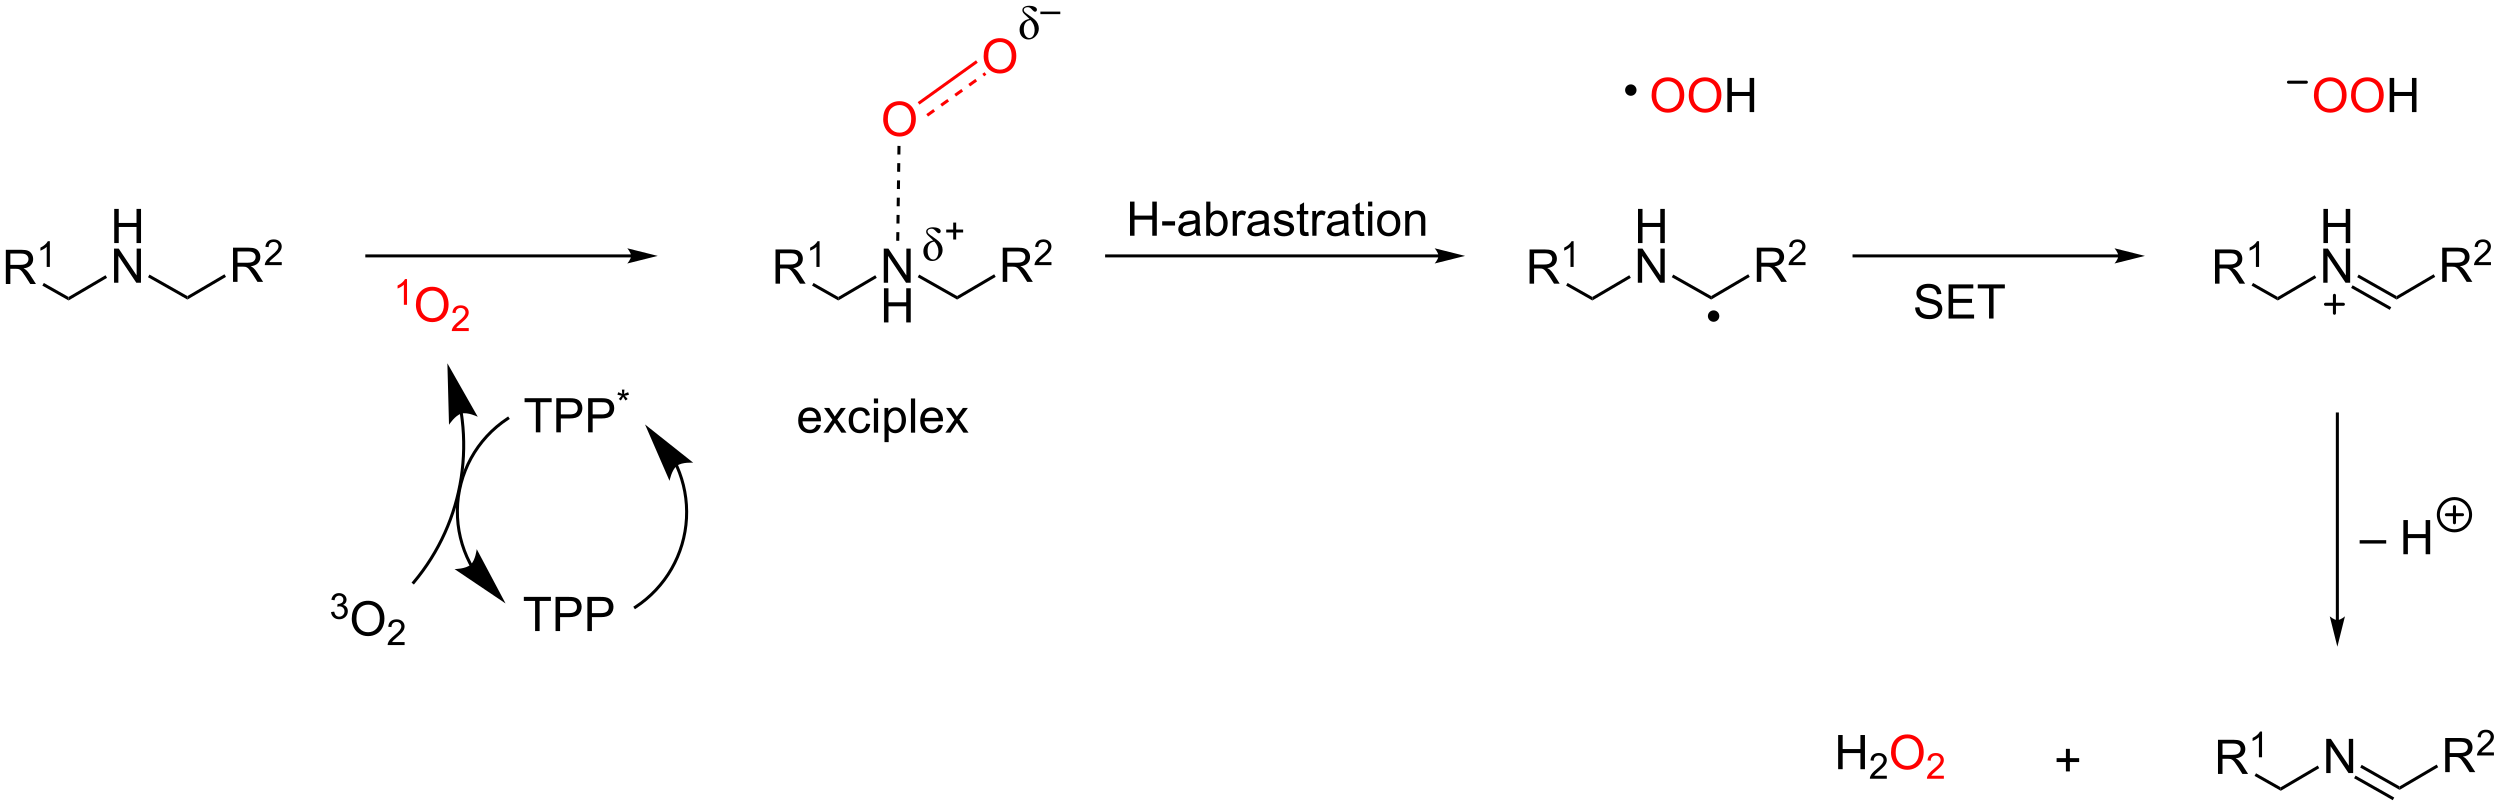 <?xml version="1.0" encoding="UTF-8"?>
<!DOCTYPE svg PUBLIC '-//W3C//DTD SVG 1.0//EN'
          'http://www.w3.org/TR/2001/REC-SVG-20010904/DTD/svg10.dtd'>
<svg stroke-dasharray="none" shape-rendering="auto" xmlns="http://www.w3.org/2000/svg" font-family="'Dialog'" text-rendering="auto" width="1024" fill-opacity="1" color-interpolation="auto" color-rendering="auto" preserveAspectRatio="xMidYMid meet" font-size="12px" viewBox="0 0 1024 331" fill="black" xmlns:xlink="http://www.w3.org/1999/xlink" stroke="black" image-rendering="auto" stroke-miterlimit="10" stroke-linecap="square" stroke-linejoin="miter" font-style="normal" stroke-width="1" height="331" stroke-dashoffset="0" font-weight="normal" stroke-opacity="1"
><!--Generated by the Batik Graphics2D SVG Generator--><defs id="genericDefs"
  /><g
  ><defs id="defs1"
    ><clipPath clipPathUnits="userSpaceOnUse" id="clipPath1"
      ><path d="M3.095 4.493 L434.02 4.493 L434.02 143.444 L3.095 143.444 L3.095 4.493 Z"
      /></clipPath
      ><clipPath clipPathUnits="userSpaceOnUse" id="clipPath2"
      ><path d="M7.021 77.106 L7.021 211.762 L425.965 211.762 L425.965 77.106 Z"
      /></clipPath
      ><clipPath clipPathUnits="userSpaceOnUse" id="clipPath3"
      ><path d="M7.021 77.106 L7.021 211.234 L425.965 211.234 L425.965 77.106 Z"
      /></clipPath
    ></defs
    ><g transform="scale(2.376,2.376) translate(-3.095,-4.493) matrix(1.029,0,0,1.029,-4.127,-74.818)"
    ><path d="M7.994 124.65 L7.994 118.923 L10.533 118.923 Q11.298 118.923 11.697 119.077 Q12.095 119.231 12.332 119.621 Q12.572 120.012 12.572 120.486 Q12.572 121.095 12.176 121.515 Q11.783 121.931 10.957 122.043 Q11.259 122.189 11.415 122.33 Q11.746 122.634 12.043 123.09 L13.04 124.65 L12.087 124.65 L11.329 123.457 Q10.996 122.942 10.78 122.668 Q10.566 122.395 10.397 122.285 Q10.228 122.176 10.051 122.134 Q9.923 122.106 9.629 122.106 L8.751 122.106 L8.751 124.65 L7.994 124.65 ZM8.751 121.45 L10.379 121.45 Q10.9 121.45 11.191 121.343 Q11.486 121.236 11.637 120.999 Q11.79 120.762 11.79 120.486 Q11.79 120.08 11.493 119.819 Q11.199 119.556 10.564 119.556 L8.751 119.556 L8.751 121.45 Z" stroke="none" clip-path="url(#clipPath3)"
    /></g
    ><g transform="matrix(2.444,0,0,2.444,-17.162,-188.466)"
    ><path d="M15.377 121.85 L14.85 121.85 L14.85 118.489 Q14.658 118.67 14.35 118.852 Q14.041 119.034 13.795 119.125 L13.795 118.616 Q14.236 118.407 14.566 118.112 Q14.898 117.815 15.037 117.537 L15.377 117.537 L15.377 121.85 Z" stroke="none" clip-path="url(#clipPath3)"
    /></g
    ><g transform="matrix(2.444,0,0,2.444,-17.162,-188.466)"
    ><path d="M14.12 124.981 L14.372 124.537 L18.508 126.883 L18.513 127.472 Z" stroke="none" clip-path="url(#clipPath3)"
    /></g
    ><g transform="matrix(2.444,0,0,2.444,-17.162,-188.466)"
    ><path d="M26.166 117.851 L26.166 112.125 L26.924 112.125 L26.924 114.476 L29.901 114.476 L29.901 112.125 L30.658 112.125 L30.658 117.851 L29.901 117.851 L29.901 115.151 L26.924 115.151 L26.924 117.851 L26.166 117.851 Z" stroke="none" clip-path="url(#clipPath3)"
    /></g
    ><g transform="matrix(2.444,0,0,2.444,-17.162,-188.466)"
    ><path d="M26.135 124.501 L26.135 118.775 L26.913 118.775 L29.921 123.27 L29.921 118.775 L30.648 118.775 L30.648 124.501 L29.869 124.501 L26.861 120.001 L26.861 124.501 L26.135 124.501 Z" stroke="none" clip-path="url(#clipPath3)"
    /></g
    ><g transform="matrix(2.444,0,0,2.444,-17.162,-188.466)"
    ><path d="M18.513 127.472 L18.508 126.883 L24.706 123.241 L24.964 123.681 Z" stroke="none" clip-path="url(#clipPath3)"
    /></g
    ><g transform="matrix(2.444,0,0,2.444,-17.162,-188.466)"
    ><path d="M31.825 123.573 L32.076 123.129 L38.426 126.73 L38.431 127.319 Z" stroke="none" clip-path="url(#clipPath3)"
    /></g
    ><g transform="matrix(2.444,0,0,2.444,-17.162,-188.466)"
    ><path d="M46.074 124.349 L46.074 118.622 L48.613 118.622 Q49.378 118.622 49.777 118.776 Q50.175 118.929 50.412 119.32 Q50.652 119.711 50.652 120.184 Q50.652 120.794 50.256 121.213 Q49.863 121.63 49.037 121.742 Q49.339 121.888 49.496 122.028 Q49.826 122.333 50.123 122.789 L51.121 124.349 L50.167 124.349 L49.41 123.156 Q49.076 122.64 48.86 122.367 Q48.647 122.093 48.477 121.984 Q48.308 121.875 48.131 121.833 Q48.003 121.804 47.709 121.804 L46.831 121.804 L46.831 124.349 L46.074 124.349 ZM46.831 121.148 L48.459 121.148 Q48.98 121.148 49.272 121.041 Q49.566 120.934 49.717 120.698 Q49.871 120.461 49.871 120.184 Q49.871 119.778 49.574 119.518 Q49.279 119.255 48.644 119.255 L46.831 119.255 L46.831 121.148 Z" stroke="none" clip-path="url(#clipPath3)"
    /></g
    ><g transform="matrix(2.444,0,0,2.444,-17.162,-188.466)"
    ><path d="M54.242 121.041 L54.242 121.549 L51.403 121.549 Q51.397 121.357 51.465 121.181 Q51.572 120.892 51.811 120.611 Q52.051 120.33 52.502 119.961 Q53.201 119.386 53.447 119.051 Q53.694 118.715 53.694 118.416 Q53.694 118.103 53.469 117.888 Q53.246 117.672 52.885 117.672 Q52.504 117.672 52.276 117.9 Q52.047 118.129 52.045 118.533 L51.502 118.478 Q51.559 117.871 51.922 117.555 Q52.285 117.236 52.897 117.236 Q53.516 117.236 53.875 117.58 Q54.236 117.922 54.236 118.427 Q54.236 118.685 54.131 118.935 Q54.026 119.183 53.779 119.459 Q53.535 119.734 52.967 120.215 Q52.492 120.613 52.358 120.756 Q52.223 120.898 52.135 121.041 L54.242 121.041 Z" stroke="none" clip-path="url(#clipPath3)"
    /></g
    ><g transform="matrix(2.444,0,0,2.444,-17.162,-188.466)"
    ><path d="M38.431 127.319 L38.426 126.73 L44.639 123.079 L44.898 123.519 Z" stroke="none" clip-path="url(#clipPath3)"
    /></g
    ><g transform="matrix(2.444,0,0,2.444,-17.162,-188.466)"
    ><path d="M112.786 119.745 L68.5 119.745 L68.245 119.745 L68.245 120.255 L68.5 120.255 L112.786 120.255 L113.041 120.255 L113.041 119.745 L112.786 119.745 ZM117.25 120 L112.148 118.724 C112.148 118.724 112.786 119.442 112.786 120 C112.786 120.558 112.148 121.276 112.148 121.276 Z" stroke="none" clip-path="url(#clipPath3)"
    /></g
    ><g fill="red" transform="matrix(2.444,0,0,2.444,-17.162,-188.466)" stroke="red"
    ><path d="M75.236 128.2 L74.709 128.2 L74.709 124.839 Q74.518 125.02 74.209 125.202 Q73.9 125.384 73.654 125.475 L73.654 124.966 Q74.096 124.757 74.426 124.462 Q74.758 124.165 74.897 123.888 L75.236 123.888 L75.236 128.2 Z" stroke="none" clip-path="url(#clipPath3)"
    /></g
    ><g fill="red" transform="matrix(2.444,0,0,2.444,-17.162,-188.466)" stroke="red"
    ><path d="M76.725 128.211 Q76.725 126.784 77.49 125.979 Q78.256 125.172 79.467 125.172 Q80.259 125.172 80.894 125.552 Q81.532 125.93 81.865 126.607 Q82.201 127.284 82.201 128.143 Q82.201 129.016 81.85 129.703 Q81.498 130.391 80.853 130.745 Q80.209 131.099 79.462 131.099 Q78.655 131.099 78.017 130.708 Q77.381 130.315 77.053 129.641 Q76.725 128.964 76.725 128.211 ZM77.506 128.221 Q77.506 129.258 78.061 129.854 Q78.618 130.448 79.459 130.448 Q80.314 130.448 80.865 129.846 Q81.42 129.245 81.42 128.141 Q81.42 127.44 81.183 126.919 Q80.946 126.398 80.49 126.112 Q80.037 125.823 79.47 125.823 Q78.665 125.823 78.084 126.378 Q77.506 126.93 77.506 128.221 Z" stroke="none" clip-path="url(#clipPath3)"
    /></g
    ><g fill="red" transform="matrix(2.444,0,0,2.444,-17.162,-188.466)" stroke="red"
    ><path d="M85.581 132.092 L85.581 132.6 L82.741 132.6 Q82.735 132.409 82.804 132.233 Q82.911 131.944 83.149 131.662 Q83.39 131.381 83.841 131.012 Q84.54 130.438 84.786 130.102 Q85.032 129.766 85.032 129.467 Q85.032 129.155 84.808 128.94 Q84.585 128.723 84.224 128.723 Q83.843 128.723 83.614 128.952 Q83.386 129.18 83.384 129.584 L82.841 129.53 Q82.897 128.922 83.261 128.606 Q83.624 128.287 84.235 128.287 Q84.855 128.287 85.214 128.631 Q85.575 128.973 85.575 129.479 Q85.575 129.737 85.47 129.987 Q85.364 130.235 85.118 130.51 Q84.874 130.786 84.306 131.266 Q83.831 131.665 83.696 131.807 Q83.562 131.95 83.474 132.092 L85.581 132.092 Z" stroke="none" clip-path="url(#clipPath3)"
    /></g
    ><g transform="matrix(2.444,0,0,2.444,-17.162,-188.466)"
    ><path d="M136.994 124.65 L136.994 118.923 L139.533 118.923 Q140.298 118.923 140.697 119.077 Q141.095 119.231 141.332 119.621 Q141.572 120.012 141.572 120.486 Q141.572 121.095 141.176 121.515 Q140.783 121.931 139.957 122.043 Q140.259 122.189 140.415 122.33 Q140.746 122.634 141.043 123.09 L142.04 124.65 L141.087 124.65 L140.329 123.457 Q139.996 122.942 139.78 122.668 Q139.566 122.395 139.397 122.285 Q139.228 122.176 139.051 122.134 Q138.923 122.106 138.629 122.106 L137.751 122.106 L137.751 124.65 L136.994 124.65 ZM137.751 121.45 L139.379 121.45 Q139.9 121.45 140.191 121.343 Q140.486 121.236 140.637 120.999 Q140.79 120.762 140.79 120.486 Q140.79 120.08 140.494 119.819 Q140.199 119.556 139.564 119.556 L137.751 119.556 L137.751 121.45 Z" stroke="none" clip-path="url(#clipPath3)"
    /></g
    ><g transform="matrix(2.444,0,0,2.444,-17.162,-188.466)"
    ><path d="M144.377 121.85 L143.85 121.85 L143.85 118.489 Q143.658 118.67 143.35 118.852 Q143.041 119.034 142.795 119.125 L142.795 118.616 Q143.236 118.407 143.566 118.112 Q143.898 117.815 144.037 117.537 L144.377 117.537 L144.377 121.85 Z" stroke="none" clip-path="url(#clipPath3)"
    /></g
    ><g transform="matrix(2.444,0,0,2.444,-17.162,-188.466)"
    ><path d="M143.12 124.981 L143.372 124.537 L147.508 126.883 L147.513 127.472 Z" stroke="none" clip-path="url(#clipPath3)"
    /></g
    ><g transform="matrix(2.444,0,0,2.444,-17.162,-188.466)"
    ><path d="M155.135 124.501 L155.135 118.775 L155.913 118.775 L158.921 123.27 L158.921 118.775 L159.648 118.775 L159.648 124.501 L158.869 124.501 L155.861 120.001 L155.861 124.501 L155.135 124.501 Z" stroke="none" clip-path="url(#clipPath3)"
    /></g
    ><g transform="matrix(2.444,0,0,2.444,-17.162,-188.466)"
    ><path d="M155.166 131.151 L155.166 125.425 L155.924 125.425 L155.924 127.776 L158.9 127.776 L158.9 125.425 L159.658 125.425 L159.658 131.151 L158.9 131.151 L158.9 128.451 L155.924 128.451 L155.924 131.151 L155.166 131.151 Z" stroke="none" clip-path="url(#clipPath3)"
    /></g
    ><g transform="matrix(2.444,0,0,2.444,-17.162,-188.466)"
    ><path d="M147.513 127.472 L147.508 126.883 L153.706 123.241 L153.964 123.681 Z" stroke="none" clip-path="url(#clipPath3)"
    /></g
    ><g transform="matrix(2.444,0,0,2.444,-17.162,-188.466)"
    ><path d="M160.825 123.573 L161.076 123.129 L167.426 126.73 L167.431 127.319 Z" stroke="none" clip-path="url(#clipPath3)"
    /></g
    ><g transform="matrix(2.444,0,0,2.444,-17.162,-188.466)"
    ><path d="M175.074 124.349 L175.074 118.622 L177.613 118.622 Q178.378 118.622 178.777 118.776 Q179.175 118.929 179.412 119.32 Q179.652 119.711 179.652 120.184 Q179.652 120.794 179.256 121.213 Q178.863 121.63 178.037 121.742 Q178.339 121.888 178.496 122.028 Q178.826 122.333 179.123 122.789 L180.121 124.349 L179.167 124.349 L178.41 123.156 Q178.076 122.64 177.86 122.367 Q177.647 122.093 177.477 121.984 Q177.308 121.875 177.131 121.833 Q177.003 121.804 176.709 121.804 L175.832 121.804 L175.832 124.349 L175.074 124.349 ZM175.832 121.148 L177.459 121.148 Q177.98 121.148 178.272 121.041 Q178.566 120.934 178.717 120.698 Q178.871 120.461 178.871 120.184 Q178.871 119.778 178.574 119.518 Q178.279 119.255 177.644 119.255 L175.832 119.255 L175.832 121.148 Z" stroke="none" clip-path="url(#clipPath3)"
    /></g
    ><g transform="matrix(2.444,0,0,2.444,-17.162,-188.466)"
    ><path d="M183.242 121.041 L183.242 121.549 L180.403 121.549 Q180.397 121.357 180.465 121.181 Q180.572 120.892 180.811 120.611 Q181.051 120.33 181.502 119.961 Q182.201 119.386 182.447 119.051 Q182.694 118.715 182.694 118.416 Q182.694 118.103 182.469 117.888 Q182.246 117.672 181.885 117.672 Q181.504 117.672 181.276 117.9 Q181.047 118.129 181.045 118.533 L180.502 118.478 Q180.559 117.871 180.922 117.555 Q181.285 117.236 181.897 117.236 Q182.516 117.236 182.875 117.58 Q183.237 117.922 183.237 118.427 Q183.237 118.685 183.131 118.935 Q183.026 119.183 182.78 119.459 Q182.535 119.734 181.967 120.215 Q181.492 120.613 181.358 120.756 Q181.223 120.898 181.135 121.041 L183.242 121.041 Z" stroke="none" clip-path="url(#clipPath3)"
    /></g
    ><g transform="matrix(2.444,0,0,2.444,-17.162,-188.466)"
    ><path d="M167.431 127.319 L167.426 126.73 L173.639 123.079 L173.898 123.519 Z" stroke="none" clip-path="url(#clipPath3)"
    /></g
    ><g fill="red" transform="matrix(2.444,0,0,2.444,-17.162,-188.466)" stroke="red"
    ><path d="M155.038 97.111 Q155.038 95.684 155.804 94.879 Q156.569 94.072 157.78 94.072 Q158.572 94.072 159.207 94.452 Q159.845 94.83 160.179 95.507 Q160.515 96.184 160.515 97.043 Q160.515 97.916 160.163 98.603 Q159.811 99.291 159.166 99.645 Q158.522 99.999 157.775 99.999 Q156.968 99.999 156.33 99.608 Q155.694 99.215 155.366 98.541 Q155.038 97.864 155.038 97.111 ZM155.819 97.121 Q155.819 98.158 156.374 98.754 Q156.931 99.348 157.772 99.348 Q158.627 99.348 159.179 98.746 Q159.733 98.145 159.733 97.041 Q159.733 96.34 159.496 95.819 Q159.259 95.298 158.804 95.012 Q158.351 94.723 157.783 94.723 Q156.978 94.723 156.397 95.278 Q155.819 95.83 155.819 97.121 Z" stroke="none" clip-path="url(#clipPath3)"
    /></g
    ><g fill="red" transform="matrix(2.444,0,0,2.444,-17.162,-188.466)" stroke="red"
    ><path d="M171.872 86.548 Q171.872 85.121 172.637 84.317 Q173.403 83.509 174.614 83.509 Q175.406 83.509 176.041 83.89 Q176.679 84.267 177.012 84.944 Q177.349 85.621 177.349 86.481 Q177.349 87.353 176.997 88.041 Q176.645 88.728 176 89.082 Q175.356 89.436 174.609 89.436 Q173.802 89.436 173.164 89.046 Q172.528 88.653 172.2 87.978 Q171.872 87.301 171.872 86.548 ZM172.653 86.559 Q172.653 87.595 173.208 88.192 Q173.765 88.785 174.606 88.785 Q175.46 88.785 176.012 88.184 Q176.567 87.582 176.567 86.478 Q176.567 85.778 176.33 85.257 Q176.093 84.736 175.637 84.45 Q175.184 84.16 174.617 84.16 Q173.812 84.16 173.231 84.715 Q172.653 85.267 172.653 86.559 Z" stroke="none" clip-path="url(#clipPath3)"
    /></g
    ><g fill="red" transform="matrix(2.444,0,0,2.444,-17.162,-188.466)" stroke="red"
    ><path d="M161.119 94.646 L170.892 87.633 L170.594 87.219 L160.822 94.232 ZM162.557 96.65 L163.732 95.807 L163.434 95.392 L162.26 96.235 ZM164.906 94.964 L166.081 94.121 L165.783 93.707 L164.609 94.55 ZM167.255 93.278 L168.43 92.436 L168.132 92.021 L166.958 92.864 ZM169.604 91.593 L170.779 90.75 L170.481 90.335 L169.307 91.178 ZM171.953 89.907 L172.33 89.637 L172.032 89.222 L171.656 89.493 Z" stroke="none" clip-path="url(#clipPath3)"
    /></g
    ><g transform="matrix(2.444,0,0,2.444,-17.162,-188.466)"
    ><path d="M157.732 117.47 L157.751 116.025 L157.241 116.018 L157.222 117.464 ZM157.77 114.579 L157.789 113.134 L157.279 113.127 L157.26 114.573 ZM157.808 111.688 L157.827 110.243 L157.317 110.236 L157.298 111.681 ZM157.846 108.797 L157.865 107.352 L157.355 107.345 L157.336 108.79 ZM157.884 105.906 L157.904 104.461 L157.393 104.454 L157.374 105.899 ZM157.923 103.015 L157.942 101.57 L157.431 101.563 L157.412 103.008 Z" stroke="none" clip-path="url(#clipPath3)"
    /></g
    ><g transform="matrix(2.444,0,0,2.444,-17.162,-188.466)"
    ><path d="M163.43 117.417 Q163.234 117.198 162.888 116.893 Q162.505 116.557 162.372 116.365 Q162.24 116.172 162.24 115.94 Q162.24 115.596 162.56 115.401 Q162.88 115.203 163.396 115.203 Q163.911 115.203 164.294 115.38 Q164.68 115.555 164.68 115.862 Q164.68 116.01 164.586 116.109 Q164.492 116.206 164.367 116.206 Q164.188 116.206 163.945 115.938 Q163.701 115.664 163.529 115.552 Q163.359 115.44 163.133 115.44 Q162.844 115.44 162.659 115.57 Q162.474 115.698 162.474 115.898 Q162.474 116.086 162.625 116.25 Q162.779 116.414 163.411 116.846 Q164.086 117.312 164.365 117.576 Q164.646 117.836 164.82 118.211 Q164.997 118.586 164.997 119.003 Q164.997 119.737 164.479 120.299 Q163.961 120.859 163.271 120.859 Q162.641 120.859 162.206 120.412 Q161.773 119.961 161.773 119.211 Q161.773 118.487 162.253 118.003 Q162.732 117.518 163.43 117.417 ZM163.602 117.596 Q162.482 117.781 162.482 119.135 Q162.482 119.836 162.76 120.224 Q163.039 120.609 163.411 120.609 Q163.797 120.609 164.047 120.237 Q164.297 119.862 164.297 119.227 Q164.297 118.305 163.602 117.596 Z" stroke="none" clip-path="url(#clipPath3)"
    /></g
    ><g transform="matrix(2.444,0,0,2.444,-17.162,-188.466)"
    ><path d="M166.773 117.255 L166.773 116.077 L165.603 116.077 L165.603 115.585 L166.773 115.585 L166.773 114.417 L167.272 114.417 L167.272 115.585 L168.439 115.585 L168.439 116.077 L167.272 116.077 L167.272 117.255 L166.773 117.255 Z" stroke="none" clip-path="url(#clipPath3)"
    /></g
    ><g transform="matrix(2.444,0,0,2.444,-17.162,-188.466)"
    ><path d="M179.555 80.292 Q179.359 80.073 179.013 79.768 Q178.63 79.432 178.497 79.24 Q178.365 79.047 178.365 78.815 Q178.365 78.471 178.685 78.276 Q179.005 78.078 179.521 78.078 Q180.036 78.078 180.419 78.255 Q180.805 78.43 180.805 78.737 Q180.805 78.885 180.711 78.984 Q180.617 79.081 180.492 79.081 Q180.312 79.081 180.07 78.812 Q179.826 78.539 179.654 78.427 Q179.484 78.315 179.258 78.315 Q178.969 78.315 178.784 78.445 Q178.599 78.573 178.599 78.773 Q178.599 78.961 178.75 79.125 Q178.904 79.289 179.536 79.721 Q180.211 80.188 180.49 80.451 Q180.771 80.711 180.945 81.086 Q181.122 81.461 181.122 81.878 Q181.122 82.612 180.604 83.174 Q180.086 83.734 179.396 83.734 Q178.766 83.734 178.331 83.287 Q177.898 82.836 177.898 82.086 Q177.898 81.362 178.378 80.878 Q178.857 80.393 179.555 80.292 ZM179.727 80.471 Q178.607 80.656 178.607 82.01 Q178.607 82.711 178.885 83.099 Q179.164 83.484 179.536 83.484 Q179.922 83.484 180.172 83.112 Q180.422 82.737 180.422 82.102 Q180.422 81.18 179.727 80.471 Z" stroke="none" clip-path="url(#clipPath3)"
    /></g
    ><g transform="matrix(2.444,0,0,2.444,-17.162,-188.466)"
    ><path d="M181.383 79.483 L181.383 79.057 L184.721 79.057 L184.721 79.483 L181.383 79.483 Z" stroke="none" clip-path="url(#clipPath3)"
    /></g
    ><g transform="matrix(2.444,0,0,2.444,-17.162,-188.466)"
    ><path d="M143.867 148.289 L144.594 148.378 Q144.422 149.016 143.956 149.367 Q143.492 149.719 142.771 149.719 Q141.859 149.719 141.326 149.159 Q140.794 148.596 140.794 147.586 Q140.794 146.539 141.333 145.961 Q141.872 145.383 142.732 145.383 Q143.562 145.383 144.089 145.951 Q144.617 146.516 144.617 147.542 Q144.617 147.604 144.615 147.729 L141.521 147.729 Q141.56 148.414 141.906 148.779 Q142.255 149.141 142.773 149.141 Q143.161 149.141 143.435 148.938 Q143.708 148.734 143.867 148.289 ZM141.56 147.151 L143.875 147.151 Q143.828 146.628 143.609 146.367 Q143.273 145.961 142.74 145.961 Q142.255 145.961 141.924 146.286 Q141.594 146.609 141.56 147.151 ZM145.009 149.625 L146.525 147.469 L145.121 145.477 L146.001 145.477 L146.637 146.448 Q146.816 146.727 146.926 146.914 Q147.098 146.656 147.244 146.456 L147.941 145.477 L148.782 145.477 L147.348 147.43 L148.892 149.625 L148.027 149.625 L147.176 148.336 L146.949 147.987 L145.861 149.625 L145.009 149.625 ZM152.184 148.104 L152.876 148.195 Q152.762 148.909 152.296 149.315 Q151.829 149.719 151.15 149.719 Q150.298 149.719 149.78 149.161 Q149.262 148.604 149.262 147.565 Q149.262 146.893 149.483 146.391 Q149.707 145.885 150.163 145.635 Q150.619 145.383 151.152 145.383 Q151.829 145.383 152.259 145.724 Q152.689 146.065 152.809 146.695 L152.126 146.799 Q152.027 146.383 151.78 146.172 Q151.532 145.961 151.181 145.961 Q150.65 145.961 150.316 146.341 Q149.986 146.721 149.986 147.547 Q149.986 148.383 150.306 148.763 Q150.626 149.141 151.142 149.141 Q151.556 149.141 151.832 148.888 Q152.111 148.633 152.184 148.104 ZM153.481 144.706 L153.481 143.898 L154.184 143.898 L154.184 144.706 L153.481 144.706 ZM153.481 149.625 L153.481 145.477 L154.184 145.477 L154.184 149.625 L153.481 149.625 ZM155.255 151.216 L155.255 145.477 L155.896 145.477 L155.896 146.016 Q156.122 145.698 156.406 145.542 Q156.693 145.383 157.099 145.383 Q157.63 145.383 158.036 145.656 Q158.443 145.93 158.648 146.427 Q158.857 146.924 158.857 147.518 Q158.857 148.156 158.628 148.667 Q158.398 149.174 157.964 149.448 Q157.529 149.719 157.047 149.719 Q156.695 149.719 156.417 149.57 Q156.138 149.422 155.958 149.195 L155.958 151.216 L155.255 151.216 ZM155.891 147.573 Q155.891 148.375 156.214 148.758 Q156.539 149.141 157 149.141 Q157.469 149.141 157.802 148.745 Q158.138 148.346 158.138 147.516 Q158.138 146.721 157.81 146.328 Q157.484 145.932 157.031 145.932 Q156.583 145.932 156.237 146.354 Q155.891 146.773 155.891 147.573 ZM159.689 149.625 L159.689 143.898 L160.392 143.898 L160.392 149.625 L159.689 149.625 ZM164.32 148.289 L165.047 148.378 Q164.875 149.016 164.409 149.367 Q163.945 149.719 163.224 149.719 Q162.312 149.719 161.779 149.159 Q161.247 148.596 161.247 147.586 Q161.247 146.539 161.786 145.961 Q162.326 145.383 163.185 145.383 Q164.016 145.383 164.542 145.951 Q165.07 146.516 165.07 147.542 Q165.07 147.604 165.068 147.729 L161.974 147.729 Q162.013 148.414 162.359 148.779 Q162.708 149.141 163.227 149.141 Q163.615 149.141 163.888 148.938 Q164.161 148.734 164.32 148.289 ZM162.013 147.151 L164.328 147.151 Q164.281 146.628 164.062 146.367 Q163.727 145.961 163.193 145.961 Q162.708 145.961 162.378 146.286 Q162.047 146.609 162.013 147.151 ZM165.462 149.625 L166.978 147.469 L165.574 145.477 L166.454 145.477 L167.09 146.448 Q167.269 146.727 167.379 146.914 Q167.551 146.656 167.697 146.456 L168.394 145.477 L169.236 145.477 L167.801 147.43 L169.345 149.625 L168.481 149.625 L167.629 148.336 L167.402 147.987 L166.314 149.625 L165.462 149.625 Z" stroke="none" clip-path="url(#clipPath3)"
    /></g
    ><g transform="matrix(2.444,0,0,2.444,-17.162,-188.466)"
    ><path d="M248.098 119.745 L192.488 119.745 L192.232 119.745 L192.232 120.255 L192.488 120.255 L248.098 120.255 L248.353 120.255 L248.353 119.745 L248.098 119.745 ZM252.562 120 L247.46 118.724 C247.46 118.724 248.098 119.442 248.098 120 C248.098 120.558 247.46 121.276 247.46 121.276 Z" stroke="none" clip-path="url(#clipPath3)"
    /></g
    ><g transform="matrix(2.444,0,0,2.444,-17.162,-188.466)"
    ><path d="M263.368 124.65 L263.368 118.923 L265.908 118.923 Q266.673 118.923 267.072 119.077 Q267.47 119.231 267.707 119.621 Q267.947 120.012 267.947 120.486 Q267.947 121.095 267.551 121.515 Q267.158 121.931 266.332 122.043 Q266.634 122.189 266.79 122.33 Q267.121 122.634 267.418 123.09 L268.415 124.65 L267.462 124.65 L266.704 123.457 Q266.371 122.942 266.155 122.668 Q265.941 122.395 265.772 122.285 Q265.603 122.176 265.426 122.134 Q265.298 122.106 265.004 122.106 L264.126 122.106 L264.126 124.65 L263.368 124.65 ZM264.126 121.45 L265.754 121.45 Q266.275 121.45 266.566 121.343 Q266.861 121.236 267.012 120.999 Q267.165 120.762 267.165 120.486 Q267.165 120.08 266.868 119.819 Q266.574 119.556 265.939 119.556 L264.126 119.556 L264.126 121.45 Z" stroke="none" clip-path="url(#clipPath3)"
    /></g
    ><g transform="matrix(2.444,0,0,2.444,-17.162,-188.466)"
    ><path d="M270.752 121.85 L270.225 121.85 L270.225 118.489 Q270.033 118.67 269.725 118.852 Q269.416 119.034 269.17 119.125 L269.17 118.616 Q269.611 118.407 269.941 118.112 Q270.273 117.815 270.412 117.537 L270.752 117.537 L270.752 121.85 Z" stroke="none" clip-path="url(#clipPath3)"
    /></g
    ><g transform="matrix(2.444,0,0,2.444,-17.162,-188.466)"
    ><path d="M269.495 124.981 L269.747 124.537 L273.883 126.883 L273.888 127.472 Z" stroke="none" clip-path="url(#clipPath3)"
    /></g
    ><g transform="matrix(2.444,0,0,2.444,-17.162,-188.466)"
    ><path d="M281.541 117.851 L281.541 112.125 L282.299 112.125 L282.299 114.476 L285.276 114.476 L285.276 112.125 L286.033 112.125 L286.033 117.851 L285.276 117.851 L285.276 115.151 L282.299 115.151 L282.299 117.851 L281.541 117.851 Z" stroke="none" clip-path="url(#clipPath3)"
    /></g
    ><g transform="matrix(2.444,0,0,2.444,-17.162,-188.466)"
    ><path d="M281.51 124.501 L281.51 118.775 L282.288 118.775 L285.296 123.27 L285.296 118.775 L286.023 118.775 L286.023 124.501 L285.244 124.501 L282.236 120.001 L282.236 124.501 L281.51 124.501 Z" stroke="none" clip-path="url(#clipPath3)"
    /></g
    ><g transform="matrix(2.444,0,0,2.444,-17.162,-188.466)"
    ><path d="M273.888 127.472 L273.883 126.883 L280.081 123.241 L280.339 123.681 Z" stroke="none" clip-path="url(#clipPath3)"
    /></g
    ><g transform="matrix(2.444,0,0,2.444,-17.162,-188.466)"
    ><path d="M287.2 123.573 L287.451 123.129 L293.801 126.73 L293.806 127.319 Z" stroke="none" clip-path="url(#clipPath3)"
    /></g
    ><g transform="matrix(2.444,0,0,2.444,-17.162,-188.466)"
    ><path d="M301.449 124.349 L301.449 118.622 L303.988 118.622 Q304.753 118.622 305.152 118.776 Q305.55 118.929 305.787 119.32 Q306.027 119.711 306.027 120.184 Q306.027 120.794 305.631 121.213 Q305.238 121.63 304.412 121.742 Q304.714 121.888 304.871 122.028 Q305.201 122.333 305.498 122.789 L306.496 124.349 L305.543 124.349 L304.785 123.156 Q304.451 122.64 304.235 122.367 Q304.022 122.093 303.852 121.984 Q303.683 121.875 303.506 121.833 Q303.378 121.804 303.084 121.804 L302.207 121.804 L302.207 124.349 L301.449 124.349 ZM302.207 121.148 L303.834 121.148 Q304.355 121.148 304.647 121.041 Q304.941 120.934 305.092 120.698 Q305.246 120.461 305.246 120.184 Q305.246 119.778 304.949 119.518 Q304.654 119.255 304.019 119.255 L302.207 119.255 L302.207 121.148 Z" stroke="none" clip-path="url(#clipPath3)"
    /></g
    ><g transform="matrix(2.444,0,0,2.444,-17.162,-188.466)"
    ><path d="M309.617 121.041 L309.617 121.549 L306.777 121.549 Q306.772 121.357 306.84 121.181 Q306.947 120.892 307.186 120.611 Q307.426 120.33 307.877 119.961 Q308.576 119.386 308.822 119.051 Q309.068 118.715 309.068 118.416 Q309.068 118.103 308.844 117.888 Q308.621 117.672 308.26 117.672 Q307.879 117.672 307.651 117.9 Q307.422 118.129 307.42 118.533 L306.877 118.478 Q306.934 117.871 307.297 117.555 Q307.66 117.236 308.272 117.236 Q308.891 117.236 309.25 117.58 Q309.611 117.922 309.611 118.427 Q309.611 118.685 309.506 118.935 Q309.401 119.183 309.154 119.459 Q308.91 119.734 308.342 120.215 Q307.867 120.613 307.733 120.756 Q307.598 120.898 307.51 121.041 L309.617 121.041 Z" stroke="none" clip-path="url(#clipPath3)"
    /></g
    ><g transform="matrix(2.444,0,0,2.444,-17.162,-188.466)"
    ><path d="M293.806 127.319 L293.801 126.73 L300.014 123.079 L300.273 123.519 Z" stroke="none" clip-path="url(#clipPath3)"
    /></g
    ><g fill="red" transform="matrix(2.444,0,0,2.444,-17.162,-188.466)" stroke="red"
    ><path d="M283.819 93.111 Q283.819 91.684 284.585 90.879 Q285.351 90.072 286.561 90.072 Q287.353 90.072 287.988 90.452 Q288.627 90.83 288.96 91.507 Q289.296 92.184 289.296 93.043 Q289.296 93.916 288.944 94.603 Q288.593 95.291 287.947 95.645 Q287.304 95.999 286.556 95.999 Q285.749 95.999 285.111 95.608 Q284.476 95.215 284.147 94.541 Q283.819 93.864 283.819 93.111 ZM284.601 93.121 Q284.601 94.158 285.155 94.754 Q285.712 95.348 286.554 95.348 Q287.408 95.348 287.96 94.746 Q288.515 94.145 288.515 93.041 Q288.515 92.34 288.278 91.819 Q288.041 91.298 287.585 91.012 Q287.132 90.723 286.564 90.723 Q285.759 90.723 285.179 91.278 Q284.601 91.83 284.601 93.121 ZM290.042 93.111 Q290.042 91.684 290.808 90.879 Q291.573 90.072 292.784 90.072 Q293.576 90.072 294.211 90.452 Q294.849 90.83 295.183 91.507 Q295.519 92.184 295.519 93.043 Q295.519 93.916 295.167 94.603 Q294.815 95.291 294.17 95.645 Q293.526 95.999 292.779 95.999 Q291.972 95.999 291.334 95.608 Q290.698 95.215 290.37 94.541 Q290.042 93.864 290.042 93.111 ZM290.823 93.121 Q290.823 94.158 291.378 94.754 Q291.935 95.348 292.776 95.348 Q293.63 95.348 294.183 94.746 Q294.737 94.145 294.737 93.041 Q294.737 92.34 294.5 91.819 Q294.263 91.298 293.808 91.012 Q293.354 90.723 292.787 90.723 Q291.982 90.723 291.401 91.278 Q290.823 91.83 290.823 93.121 Z" stroke="none" clip-path="url(#clipPath3)"
    /></g
    ><g transform="matrix(2.444,0,0,2.444,-17.162,-188.466)"
    ><path d="M296.517 95.9 L296.517 90.173 L297.275 90.173 L297.275 92.525 L300.252 92.525 L300.252 90.173 L301.009 90.173 L301.009 95.9 L300.252 95.9 L300.252 93.2 L297.275 93.2 L297.275 95.9 L296.517 95.9 Z" stroke="none" clip-path="url(#clipPath3)"
    /></g
    ><g transform="matrix(2.444,0,0,2.444,-17.162,-188.466)"
    ><path d="M280.337 92.914 C279.949 92.914 279.635 92.599 279.635 92.212 C279.635 91.824 279.949 91.51 280.337 91.51 C280.724 91.51 281.039 91.824 281.039 92.212 C281.039 92.599 280.724 92.914 280.337 92.914" stroke="none" clip-path="url(#clipPath3)"
    /></g
    ><g stroke-width="0.51" transform="matrix(2.444,0,0,2.444,-17.162,-188.466)" stroke-linejoin="round" stroke-linecap="round"
    ><path fill="none" d="M280.337 92.914 C279.949 92.914 279.635 92.599 279.635 92.212 C279.635 91.824 279.949 91.51 280.337 91.51 C280.724 91.51 281.039 91.824 281.039 92.212 C281.039 92.599 280.724 92.914 280.337 92.914" clip-path="url(#clipPath3)"
    /></g
    ><g transform="matrix(2.444,0,0,2.444,-17.162,-188.466)"
    ><path d="M294.212 130.789 C293.824 130.789 293.51 130.474 293.51 130.087 C293.51 129.699 293.824 129.385 294.212 129.385 C294.599 129.385 294.914 129.699 294.914 130.087 C294.914 130.474 294.599 130.789 294.212 130.789" stroke="none" clip-path="url(#clipPath3)"
    /></g
    ><g stroke-width="0.51" transform="matrix(2.444,0,0,2.444,-17.162,-188.466)" stroke-linejoin="round" stroke-linecap="round"
    ><path fill="none" d="M294.212 130.789 C293.824 130.789 293.51 130.474 293.51 130.087 C293.51 129.699 293.824 129.385 294.212 129.385 C294.599 129.385 294.914 129.699 294.914 130.087 C294.914 130.474 294.599 130.789 294.212 130.789" clip-path="url(#clipPath3)"
    /></g
    ><g transform="matrix(2.444,0,0,2.444,-17.162,-188.466)"
    ><path d="M196.403 116.625 L196.403 110.898 L197.161 110.898 L197.161 113.25 L200.137 113.25 L200.137 110.898 L200.895 110.898 L200.895 116.625 L200.137 116.625 L200.137 113.924 L197.161 113.924 L197.161 116.625 L196.403 116.625 ZM201.795 114.906 L201.795 114.198 L203.954 114.198 L203.954 114.906 L201.795 114.906 ZM207.438 116.112 Q207.048 116.445 206.686 116.583 Q206.326 116.719 205.912 116.719 Q205.227 116.719 204.86 116.385 Q204.493 116.049 204.493 115.531 Q204.493 115.227 204.631 114.974 Q204.772 114.721 204.996 114.57 Q205.22 114.417 205.501 114.338 Q205.709 114.284 206.126 114.234 Q206.977 114.133 207.381 113.992 Q207.384 113.846 207.384 113.807 Q207.384 113.378 207.186 113.203 Q206.915 112.963 206.384 112.963 Q205.889 112.963 205.652 113.138 Q205.415 113.312 205.303 113.753 L204.615 113.659 Q204.709 113.219 204.923 112.948 Q205.139 112.674 205.545 112.529 Q205.951 112.383 206.485 112.383 Q207.016 112.383 207.347 112.508 Q207.68 112.633 207.837 112.823 Q207.993 113.01 208.055 113.299 Q208.092 113.479 208.092 113.948 L208.092 114.885 Q208.092 115.867 208.136 116.128 Q208.18 116.385 208.313 116.625 L207.579 116.625 Q207.47 116.406 207.438 116.112 ZM207.381 114.542 Q206.998 114.698 206.232 114.807 Q205.798 114.87 205.618 114.948 Q205.438 115.026 205.339 115.177 Q205.243 115.328 205.243 115.51 Q205.243 115.792 205.457 115.979 Q205.67 116.167 206.079 116.167 Q206.485 116.167 206.8 115.99 Q207.118 115.812 207.266 115.503 Q207.381 115.266 207.381 114.799 L207.381 114.542 ZM209.83 116.625 L209.177 116.625 L209.177 110.898 L209.88 110.898 L209.88 112.94 Q210.325 112.383 211.018 112.383 Q211.4 112.383 211.742 112.537 Q212.083 112.69 212.304 112.971 Q212.525 113.25 212.65 113.646 Q212.775 114.039 212.775 114.487 Q212.775 115.555 212.247 116.138 Q211.721 116.719 210.981 116.719 Q210.247 116.719 209.83 116.104 L209.83 116.625 ZM209.822 114.518 Q209.822 115.266 210.025 115.596 Q210.356 116.141 210.924 116.141 Q211.385 116.141 211.721 115.74 Q212.057 115.338 212.057 114.547 Q212.057 113.734 211.734 113.349 Q211.411 112.961 210.955 112.961 Q210.494 112.961 210.158 113.362 Q209.822 113.76 209.822 114.518 ZM213.623 116.625 L213.623 112.477 L214.256 112.477 L214.256 113.104 Q214.498 112.664 214.701 112.523 Q214.907 112.383 215.154 112.383 Q215.509 112.383 215.876 112.609 L215.634 113.26 Q215.376 113.109 215.118 113.109 Q214.889 113.109 214.704 113.247 Q214.522 113.385 214.444 113.633 Q214.326 114.008 214.326 114.453 L214.326 116.625 L213.623 116.625 ZM219.001 116.112 Q218.61 116.445 218.248 116.583 Q217.889 116.719 217.475 116.719 Q216.79 116.719 216.423 116.385 Q216.055 116.049 216.055 115.531 Q216.055 115.227 216.194 114.974 Q216.334 114.721 216.558 114.57 Q216.782 114.417 217.063 114.338 Q217.272 114.284 217.688 114.234 Q218.54 114.133 218.944 113.992 Q218.946 113.846 218.946 113.807 Q218.946 113.378 218.748 113.203 Q218.477 112.963 217.946 112.963 Q217.451 112.963 217.214 113.138 Q216.977 113.312 216.865 113.753 L216.178 113.659 Q216.272 113.219 216.485 112.948 Q216.701 112.674 217.107 112.529 Q217.514 112.383 218.048 112.383 Q218.579 112.383 218.91 112.508 Q219.243 112.633 219.399 112.823 Q219.555 113.01 219.618 113.299 Q219.654 113.479 219.654 113.948 L219.654 114.885 Q219.654 115.867 219.699 116.128 Q219.743 116.385 219.876 116.625 L219.141 116.625 Q219.032 116.406 219.001 116.112 ZM218.944 114.542 Q218.561 114.698 217.795 114.807 Q217.36 114.87 217.18 114.948 Q217.001 115.026 216.902 115.177 Q216.805 115.328 216.805 115.51 Q216.805 115.792 217.019 115.979 Q217.232 116.167 217.641 116.167 Q218.048 116.167 218.363 115.99 Q218.68 115.812 218.829 115.503 Q218.944 115.266 218.944 114.799 L218.944 114.542 ZM220.463 115.385 L221.158 115.276 Q221.216 115.695 221.484 115.919 Q221.752 116.141 222.231 116.141 Q222.716 116.141 222.95 115.943 Q223.184 115.745 223.184 115.479 Q223.184 115.242 222.979 115.104 Q222.833 115.01 222.26 114.867 Q221.487 114.672 221.187 114.529 Q220.887 114.385 220.734 114.135 Q220.58 113.883 220.58 113.578 Q220.58 113.299 220.705 113.065 Q220.833 112.828 221.052 112.672 Q221.216 112.549 221.5 112.466 Q221.783 112.383 222.106 112.383 Q222.596 112.383 222.963 112.523 Q223.333 112.664 223.507 112.904 Q223.684 113.143 223.752 113.547 L223.065 113.641 Q223.018 113.32 222.791 113.141 Q222.567 112.961 222.158 112.961 Q221.674 112.961 221.466 113.122 Q221.26 113.281 221.26 113.495 Q221.26 113.633 221.346 113.742 Q221.432 113.854 221.614 113.93 Q221.721 113.969 222.237 114.109 Q222.981 114.307 223.275 114.435 Q223.572 114.562 223.739 114.805 Q223.908 115.047 223.908 115.406 Q223.908 115.758 223.703 116.068 Q223.497 116.378 223.109 116.549 Q222.723 116.719 222.237 116.719 Q221.427 116.719 221.002 116.383 Q220.58 116.047 220.463 115.385 ZM226.278 115.995 L226.38 116.617 Q226.083 116.68 225.848 116.68 Q225.466 116.68 225.255 116.56 Q225.044 116.438 224.958 116.24 Q224.872 116.042 224.872 115.409 L224.872 113.023 L224.356 113.023 L224.356 112.477 L224.872 112.477 L224.872 111.448 L225.572 111.026 L225.572 112.477 L226.278 112.477 L226.278 113.023 L225.572 113.023 L225.572 115.448 Q225.572 115.75 225.609 115.836 Q225.645 115.922 225.729 115.974 Q225.815 116.023 225.971 116.023 Q226.088 116.023 226.278 115.995 ZM226.959 116.625 L226.959 112.477 L227.592 112.477 L227.592 113.104 Q227.834 112.664 228.037 112.523 Q228.243 112.383 228.49 112.383 Q228.845 112.383 229.212 112.609 L228.97 113.26 Q228.712 113.109 228.454 113.109 Q228.225 113.109 228.04 113.247 Q227.857 113.385 227.779 113.633 Q227.662 114.008 227.662 114.453 L227.662 116.625 L226.959 116.625 ZM232.337 116.112 Q231.946 116.445 231.584 116.583 Q231.225 116.719 230.811 116.719 Q230.126 116.719 229.759 116.385 Q229.391 116.049 229.391 115.531 Q229.391 115.227 229.529 114.974 Q229.67 114.721 229.894 114.57 Q230.118 114.417 230.399 114.338 Q230.607 114.284 231.024 114.234 Q231.876 114.133 232.279 113.992 Q232.282 113.846 232.282 113.807 Q232.282 113.378 232.084 113.203 Q231.813 112.963 231.282 112.963 Q230.787 112.963 230.55 113.138 Q230.313 113.312 230.201 113.753 L229.514 113.659 Q229.607 113.219 229.821 112.948 Q230.037 112.674 230.444 112.529 Q230.85 112.383 231.384 112.383 Q231.915 112.383 232.246 112.508 Q232.579 112.633 232.735 112.823 Q232.891 113.01 232.954 113.299 Q232.99 113.479 232.99 113.948 L232.99 114.885 Q232.99 115.867 233.035 116.128 Q233.079 116.385 233.212 116.625 L232.477 116.625 Q232.368 116.406 232.337 116.112 ZM232.279 114.542 Q231.897 114.698 231.131 114.807 Q230.696 114.87 230.516 114.948 Q230.337 115.026 230.238 115.177 Q230.141 115.328 230.141 115.51 Q230.141 115.792 230.355 115.979 Q230.569 116.167 230.977 116.167 Q231.384 116.167 231.699 115.99 Q232.016 115.812 232.165 115.503 Q232.279 115.266 232.279 114.799 L232.279 114.542 ZM235.614 115.995 L235.716 116.617 Q235.419 116.68 235.184 116.68 Q234.802 116.68 234.591 116.56 Q234.38 116.438 234.294 116.24 Q234.208 116.042 234.208 115.409 L234.208 113.023 L233.692 113.023 L233.692 112.477 L234.208 112.477 L234.208 111.448 L234.908 111.026 L234.908 112.477 L235.614 112.477 L235.614 113.023 L234.908 113.023 L234.908 115.448 Q234.908 115.75 234.945 115.836 Q234.981 115.922 235.065 115.974 Q235.15 116.023 235.307 116.023 Q235.424 116.023 235.614 115.995 ZM236.305 111.706 L236.305 110.898 L237.009 110.898 L237.009 111.706 L236.305 111.706 ZM236.305 116.625 L236.305 112.477 L237.009 112.477 L237.009 116.625 L236.305 116.625 ZM237.817 114.549 Q237.817 113.398 238.458 112.844 Q238.994 112.383 239.762 112.383 Q240.619 112.383 241.161 112.943 Q241.705 113.503 241.705 114.492 Q241.705 115.292 241.463 115.753 Q241.223 116.211 240.765 116.466 Q240.307 116.719 239.762 116.719 Q238.893 116.719 238.354 116.162 Q237.817 115.602 237.817 114.549 ZM238.541 114.549 Q238.541 115.346 238.887 115.745 Q239.237 116.141 239.762 116.141 Q240.286 116.141 240.632 115.742 Q240.981 115.344 240.981 114.526 Q240.981 113.758 240.632 113.362 Q240.283 112.963 239.762 112.963 Q239.237 112.963 238.887 113.359 Q238.541 113.753 238.541 114.549 ZM242.529 116.625 L242.529 112.477 L243.162 112.477 L243.162 113.065 Q243.618 112.383 244.482 112.383 Q244.857 112.383 245.17 112.518 Q245.485 112.651 245.641 112.87 Q245.798 113.088 245.86 113.391 Q245.899 113.586 245.899 114.073 L245.899 116.625 L245.196 116.625 L245.196 114.102 Q245.196 113.672 245.113 113.458 Q245.032 113.245 244.824 113.12 Q244.615 112.992 244.334 112.992 Q243.884 112.992 243.558 113.279 Q243.232 113.562 243.232 114.359 L243.232 116.625 L242.529 116.625 Z" stroke="none" clip-path="url(#clipPath3)"
    /></g
    ><g transform="matrix(2.444,0,0,2.444,-17.162,-188.466)"
    ><path d="M362.036 119.745 L317.75 119.745 L317.495 119.745 L317.495 120.255 L317.75 120.255 L362.036 120.255 L362.291 120.255 L362.291 119.745 L362.036 119.745 ZM366.5 120 L361.398 118.724 C361.398 118.724 362.036 119.442 362.036 120 C362.036 120.558 361.398 121.276 361.398 121.276 Z" stroke="none" clip-path="url(#clipPath3)"
    /></g
    ><g transform="matrix(2.444,0,0,2.444,-17.162,-188.466)"
    ><path d="M327.984 128.659 L328.7 128.596 Q328.75 129.026 328.935 129.302 Q329.122 129.578 329.513 129.747 Q329.904 129.917 330.391 129.917 Q330.825 129.917 331.156 129.789 Q331.49 129.659 331.651 129.435 Q331.812 129.211 331.812 128.945 Q331.812 128.674 331.656 128.474 Q331.5 128.273 331.141 128.135 Q330.911 128.047 330.122 127.857 Q329.333 127.667 329.016 127.5 Q328.607 127.284 328.404 126.966 Q328.203 126.648 328.203 126.253 Q328.203 125.82 328.448 125.443 Q328.695 125.065 329.167 124.87 Q329.641 124.674 330.219 124.674 Q330.857 124.674 331.341 124.88 Q331.828 125.086 332.089 125.484 Q332.352 125.883 332.372 126.385 L331.646 126.44 Q331.586 125.898 331.247 125.622 Q330.911 125.344 330.25 125.344 Q329.562 125.344 329.247 125.596 Q328.935 125.846 328.935 126.203 Q328.935 126.51 329.156 126.711 Q329.375 126.909 330.3 127.12 Q331.224 127.328 331.568 127.484 Q332.068 127.713 332.305 128.068 Q332.544 128.422 332.544 128.883 Q332.544 129.339 332.281 129.745 Q332.021 130.148 331.529 130.375 Q331.039 130.599 330.427 130.599 Q329.648 130.599 329.122 130.372 Q328.599 130.143 328.3 129.69 Q328 129.234 327.984 128.659 ZM333.594 130.5 L333.594 124.773 L337.734 124.773 L337.734 125.448 L334.352 125.448 L334.352 127.203 L337.521 127.203 L337.521 127.875 L334.352 127.875 L334.352 129.823 L337.867 129.823 L337.867 130.5 L333.594 130.5 ZM340.372 130.5 L340.372 125.448 L338.484 125.448 L338.484 124.773 L343.023 124.773 L343.023 125.448 L341.13 125.448 L341.13 130.5 L340.372 130.5 Z" stroke="none" clip-path="url(#clipPath3)"
    /></g
    ><g transform="matrix(2.444,0,0,2.444,-17.162,-188.466)"
    ><path d="M378.243 124.65 L378.243 118.923 L380.783 118.923 Q381.548 118.923 381.947 119.077 Q382.345 119.231 382.582 119.621 Q382.822 120.012 382.822 120.486 Q382.822 121.095 382.426 121.515 Q382.033 121.931 381.207 122.043 Q381.509 122.189 381.665 122.33 Q381.996 122.634 382.293 123.09 L383.29 124.65 L382.337 124.65 L381.579 123.457 Q381.246 122.942 381.03 122.668 Q380.816 122.395 380.647 122.285 Q380.478 122.176 380.301 122.134 Q380.173 122.106 379.879 122.106 L379.001 122.106 L379.001 124.65 L378.243 124.65 ZM379.001 121.45 L380.629 121.45 Q381.15 121.45 381.441 121.343 Q381.736 121.236 381.887 120.999 Q382.04 120.762 382.04 120.486 Q382.04 120.08 381.743 119.819 Q381.449 119.556 380.814 119.556 L379.001 119.556 L379.001 121.45 Z" stroke="none" clip-path="url(#clipPath3)"
    /></g
    ><g transform="matrix(2.444,0,0,2.444,-17.162,-188.466)"
    ><path d="M385.627 121.85 L385.1 121.85 L385.1 118.489 Q384.908 118.67 384.6 118.852 Q384.291 119.034 384.045 119.125 L384.045 118.616 Q384.486 118.407 384.816 118.112 Q385.148 117.815 385.287 117.537 L385.627 117.537 L385.627 121.85 Z" stroke="none" clip-path="url(#clipPath3)"
    /></g
    ><g transform="matrix(2.444,0,0,2.444,-17.162,-188.466)"
    ><path d="M384.37 124.981 L384.622 124.537 L388.758 126.883 L388.763 127.472 Z" stroke="none" clip-path="url(#clipPath3)"
    /></g
    ><g transform="matrix(2.444,0,0,2.444,-17.162,-188.466)"
    ><path d="M396.416 117.851 L396.416 112.125 L397.174 112.125 L397.174 114.476 L400.151 114.476 L400.151 112.125 L400.908 112.125 L400.908 117.851 L400.151 117.851 L400.151 115.151 L397.174 115.151 L397.174 117.851 L396.416 117.851 Z" stroke="none" clip-path="url(#clipPath3)"
    /></g
    ><g transform="matrix(2.444,0,0,2.444,-17.162,-188.466)"
    ><path d="M396.385 124.501 L396.385 118.775 L397.163 118.775 L400.171 123.27 L400.171 118.775 L400.898 118.775 L400.898 124.501 L400.119 124.501 L397.111 120.001 L397.111 124.501 L396.385 124.501 Z" stroke="none" clip-path="url(#clipPath3)"
    /></g
    ><g transform="matrix(2.444,0,0,2.444,-17.162,-188.466)"
    ><path d="M388.763 127.472 L388.758 126.883 L394.956 123.241 L395.214 123.681 Z" stroke="none" clip-path="url(#clipPath3)"
    /></g
    ><g transform="matrix(2.444,0,0,2.444,-17.162,-188.466)"
    ><path d="M402.075 123.573 L402.326 123.129 L408.676 126.73 L408.681 127.319 ZM401.053 125.373 L407.532 129.047 L407.783 128.603 L401.305 124.929 Z" stroke="none" clip-path="url(#clipPath3)"
    /></g
    ><g transform="matrix(2.444,0,0,2.444,-17.162,-188.466)"
    ><path d="M416.324 124.349 L416.324 118.622 L418.863 118.622 Q419.628 118.622 420.027 118.776 Q420.425 118.929 420.662 119.32 Q420.902 119.711 420.902 120.184 Q420.902 120.794 420.506 121.213 Q420.113 121.63 419.287 121.742 Q419.589 121.888 419.746 122.028 Q420.076 122.333 420.373 122.789 L421.371 124.349 L420.418 124.349 L419.66 123.156 Q419.326 122.64 419.11 122.367 Q418.897 122.093 418.727 121.984 Q418.558 121.875 418.381 121.833 Q418.253 121.804 417.959 121.804 L417.082 121.804 L417.082 124.349 L416.324 124.349 ZM417.082 121.148 L418.709 121.148 Q419.23 121.148 419.522 121.041 Q419.816 120.934 419.967 120.698 Q420.121 120.461 420.121 120.184 Q420.121 119.778 419.824 119.518 Q419.529 119.255 418.894 119.255 L417.082 119.255 L417.082 121.148 Z" stroke="none" clip-path="url(#clipPath3)"
    /></g
    ><g transform="matrix(2.444,0,0,2.444,-17.162,-188.466)"
    ><path d="M424.492 121.041 L424.492 121.549 L421.652 121.549 Q421.647 121.357 421.715 121.181 Q421.822 120.892 422.061 120.611 Q422.301 120.33 422.752 119.961 Q423.451 119.386 423.697 119.051 Q423.943 118.715 423.943 118.416 Q423.943 118.103 423.719 117.888 Q423.496 117.672 423.135 117.672 Q422.754 117.672 422.526 117.9 Q422.297 118.129 422.295 118.533 L421.752 118.478 Q421.809 117.871 422.172 117.555 Q422.535 117.236 423.147 117.236 Q423.766 117.236 424.125 117.58 Q424.486 117.922 424.486 118.427 Q424.486 118.685 424.381 118.935 Q424.276 119.183 424.029 119.459 Q423.785 119.734 423.217 120.215 Q422.742 120.613 422.608 120.756 Q422.473 120.898 422.385 121.041 L424.492 121.041 Z" stroke="none" clip-path="url(#clipPath3)"
    /></g
    ><g transform="matrix(2.444,0,0,2.444,-17.162,-188.466)"
    ><path d="M408.681 127.319 L408.676 126.73 L414.889 123.079 L415.148 123.519 Z" stroke="none" clip-path="url(#clipPath3)"
    /></g
    ><g fill="red" transform="matrix(2.444,0,0,2.444,-17.162,-188.466)" stroke="red"
    ><path d="M394.819 93.111 Q394.819 91.684 395.585 90.879 Q396.351 90.072 397.561 90.072 Q398.353 90.072 398.988 90.452 Q399.627 90.83 399.96 91.507 Q400.296 92.184 400.296 93.043 Q400.296 93.916 399.944 94.603 Q399.593 95.291 398.947 95.645 Q398.304 95.999 397.556 95.999 Q396.749 95.999 396.111 95.608 Q395.476 95.215 395.147 94.541 Q394.819 93.864 394.819 93.111 ZM395.601 93.121 Q395.601 94.158 396.155 94.754 Q396.712 95.348 397.554 95.348 Q398.408 95.348 398.96 94.746 Q399.515 94.145 399.515 93.041 Q399.515 92.34 399.278 91.819 Q399.041 91.298 398.585 91.012 Q398.132 90.723 397.564 90.723 Q396.759 90.723 396.179 91.278 Q395.601 91.83 395.601 93.121 ZM401.042 93.111 Q401.042 91.684 401.808 90.879 Q402.573 90.072 403.784 90.072 Q404.576 90.072 405.211 90.452 Q405.849 90.83 406.183 91.507 Q406.519 92.184 406.519 93.043 Q406.519 93.916 406.167 94.603 Q405.815 95.291 405.17 95.645 Q404.526 95.999 403.779 95.999 Q402.972 95.999 402.334 95.608 Q401.698 95.215 401.37 94.541 Q401.042 93.864 401.042 93.111 ZM401.823 93.121 Q401.823 94.158 402.378 94.754 Q402.935 95.348 403.776 95.348 Q404.63 95.348 405.183 94.746 Q405.737 94.145 405.737 93.041 Q405.737 92.34 405.5 91.819 Q405.263 91.298 404.808 91.012 Q404.354 90.723 403.787 90.723 Q402.982 90.723 402.401 91.278 Q401.823 91.83 401.823 93.121 Z" stroke="none" clip-path="url(#clipPath3)"
    /></g
    ><g transform="matrix(2.444,0,0,2.444,-17.162,-188.466)"
    ><path d="M407.517 95.9 L407.517 90.173 L408.275 90.173 L408.275 92.525 L411.252 92.525 L411.252 90.173 L412.009 90.173 L412.009 95.9 L411.252 95.9 L411.252 93.2 L408.275 93.2 L408.275 95.9 L407.517 95.9 Z" stroke="none" clip-path="url(#clipPath3)"
    /></g
    ><g stroke-width="0.51" transform="matrix(2.444,0,0,2.444,-17.162,-188.466)" stroke-linejoin="round" stroke-linecap="round"
    ><path fill="none" d="M390.556 90.888 L393.556 90.888" clip-path="url(#clipPath3)"
    /></g
    ><g stroke-width="0.51" transform="matrix(2.444,0,0,2.444,-17.162,-188.466)" stroke-linejoin="round" stroke-linecap="round"
    ><path fill="none" d="M396.76 128.109 L399.76 128.109 M398.26 126.609 L398.26 129.609" clip-path="url(#clipPath3)"
    /></g
    ><g transform="matrix(2.444,0,0,2.444,-17.162,-188.466)"
    ><path d="M399.005 181.036 L399.005 146.5 L399.005 146.245 L398.495 146.245 L398.495 146.5 L398.495 181.036 L398.495 181.291 L399.005 181.291 L399.005 181.036 ZM398.75 185.5 L400.026 180.398 C400.026 180.398 399.308 181.036 398.75 181.036 C398.192 181.036 397.474 180.398 397.474 180.398 Z" stroke="none" clip-path="url(#clipPath3)"
    /></g
    ><g transform="matrix(2.444,0,0,2.444,-17.162,-188.466)"
    ><path d="M378.743 206.824 L378.743 201.097 L381.283 201.097 Q382.048 201.097 382.447 201.251 Q382.845 201.405 383.082 201.795 Q383.322 202.186 383.322 202.66 Q383.322 203.269 382.926 203.689 Q382.533 204.105 381.707 204.217 Q382.009 204.363 382.165 204.504 Q382.496 204.808 382.793 205.264 L383.79 206.824 L382.837 206.824 L382.079 205.631 Q381.746 205.116 381.53 204.842 Q381.316 204.569 381.147 204.459 Q380.978 204.35 380.801 204.308 Q380.673 204.28 380.379 204.28 L379.501 204.28 L379.501 206.824 L378.743 206.824 ZM379.501 203.623 L381.129 203.623 Q381.65 203.623 381.941 203.517 Q382.236 203.41 382.387 203.173 Q382.54 202.936 382.54 202.66 Q382.54 202.254 382.243 201.993 Q381.949 201.73 381.314 201.73 L379.501 201.73 L379.501 203.623 Z" stroke="none" clip-path="url(#clipPath3)"
    /></g
    ><g transform="matrix(2.444,0,0,2.444,-17.162,-188.466)"
    ><path d="M386.127 204.024 L385.6 204.024 L385.6 200.663 Q385.408 200.844 385.1 201.026 Q384.791 201.208 384.545 201.299 L384.545 200.79 Q384.986 200.581 385.316 200.286 Q385.648 199.989 385.787 199.711 L386.127 199.711 L386.127 204.024 Z" stroke="none" clip-path="url(#clipPath3)"
    /></g
    ><g transform="matrix(2.444,0,0,2.444,-17.162,-188.466)"
    ><path d="M384.87 207.155 L385.122 206.711 L389.258 209.057 L389.263 209.646 Z" stroke="none" clip-path="url(#clipPath3)"
    /></g
    ><g transform="matrix(2.444,0,0,2.444,-17.162,-188.466)"
    ><path d="M396.885 206.675 L396.885 200.949 L397.663 200.949 L400.671 205.444 L400.671 200.949 L401.398 200.949 L401.398 206.675 L400.619 206.675 L397.611 202.175 L397.611 206.675 L396.885 206.675 Z" stroke="none" clip-path="url(#clipPath3)"
    /></g
    ><g transform="matrix(2.444,0,0,2.444,-17.162,-188.466)"
    ><path d="M389.263 209.646 L389.258 209.057 L395.456 205.415 L395.714 205.855 Z" stroke="none" clip-path="url(#clipPath3)"
    /></g
    ><g transform="matrix(2.444,0,0,2.444,-17.162,-188.466)"
    ><path d="M402.575 205.746 L402.826 205.303 L409.176 208.904 L409.181 209.493 ZM401.553 207.547 L408.032 211.221 L408.283 210.777 L401.805 207.103 Z" stroke="none" clip-path="url(#clipPath3)"
    /></g
    ><g transform="matrix(2.444,0,0,2.444,-17.162,-188.466)"
    ><path d="M416.824 206.523 L416.824 200.796 L419.363 200.796 Q420.128 200.796 420.527 200.95 Q420.925 201.103 421.162 201.494 Q421.402 201.885 421.402 202.358 Q421.402 202.968 421.006 203.387 Q420.613 203.804 419.787 203.916 Q420.089 204.062 420.246 204.202 Q420.576 204.507 420.873 204.963 L421.871 206.523 L420.918 206.523 L420.16 205.33 Q419.826 204.814 419.61 204.541 Q419.397 204.267 419.227 204.158 Q419.058 204.049 418.881 204.007 Q418.753 203.978 418.459 203.978 L417.582 203.978 L417.582 206.523 L416.824 206.523 ZM417.582 203.322 L419.209 203.322 Q419.73 203.322 420.022 203.215 Q420.316 203.108 420.467 202.871 Q420.621 202.635 420.621 202.358 Q420.621 201.952 420.324 201.692 Q420.029 201.429 419.394 201.429 L417.582 201.429 L417.582 203.322 Z" stroke="none" clip-path="url(#clipPath3)"
    /></g
    ><g transform="matrix(2.444,0,0,2.444,-17.162,-188.466)"
    ><path d="M424.992 203.215 L424.992 203.722 L422.152 203.722 Q422.147 203.531 422.215 203.355 Q422.322 203.066 422.561 202.785 Q422.801 202.504 423.252 202.135 Q423.951 201.56 424.197 201.225 Q424.443 200.888 424.443 200.59 Q424.443 200.277 424.219 200.062 Q423.996 199.846 423.635 199.846 Q423.254 199.846 423.026 200.074 Q422.797 200.303 422.795 200.707 L422.252 200.652 Q422.309 200.045 422.672 199.728 Q423.035 199.41 423.647 199.41 Q424.266 199.41 424.625 199.754 Q424.986 200.096 424.986 200.601 Q424.986 200.859 424.881 201.109 Q424.776 201.357 424.529 201.633 Q424.285 201.908 423.717 202.388 Q423.242 202.787 423.108 202.929 Q422.973 203.072 422.885 203.215 L424.992 203.215 Z" stroke="none" clip-path="url(#clipPath3)"
    /></g
    ><g transform="matrix(2.444,0,0,2.444,-17.162,-188.466)"
    ><path d="M409.181 209.493 L409.176 208.904 L415.389 205.253 L415.648 205.693 Z" stroke="none" clip-path="url(#clipPath3)"
    /></g
    ><g transform="matrix(2.444,0,0,2.444,-17.162,-188.466)"
    ><path d="M353.255 206.399 L353.255 204.829 L351.695 204.829 L351.695 204.172 L353.255 204.172 L353.255 202.615 L353.919 202.615 L353.919 204.172 L355.477 204.172 L355.477 204.829 L353.919 204.829 L353.919 206.399 L353.255 206.399 Z" stroke="none" clip-path="url(#clipPath3)"
    /></g
    ><g transform="matrix(2.444,0,0,2.444,-17.162,-188.466)"
    ><path d="M315.084 206.026 L315.084 200.299 L315.842 200.299 L315.842 202.651 L318.819 202.651 L318.819 200.299 L319.577 200.299 L319.577 206.026 L318.819 206.026 L318.819 203.326 L315.842 203.326 L315.842 206.026 L315.084 206.026 Z" stroke="none" clip-path="url(#clipPath3)"
    /></g
    ><g transform="matrix(2.444,0,0,2.444,-17.162,-188.466)"
    ><path d="M323.243 207.118 L323.243 207.626 L320.403 207.626 Q320.397 207.435 320.465 207.259 Q320.573 206.97 320.811 206.689 Q321.051 206.407 321.502 206.038 Q322.202 205.464 322.448 205.128 Q322.694 204.792 322.694 204.493 Q322.694 204.181 322.469 203.966 Q322.247 203.749 321.885 203.749 Q321.504 203.749 321.276 203.978 Q321.047 204.206 321.045 204.61 L320.502 204.556 Q320.559 203.948 320.922 203.632 Q321.286 203.314 321.897 203.314 Q322.516 203.314 322.875 203.657 Q323.237 203.999 323.237 204.505 Q323.237 204.763 323.131 205.013 Q323.026 205.261 322.78 205.536 Q322.536 205.812 321.967 206.292 Q321.493 206.69 321.358 206.833 Q321.223 206.976 321.135 207.118 L323.243 207.118 Z" stroke="none" clip-path="url(#clipPath3)"
    /></g
    ><g fill="red" transform="matrix(2.444,0,0,2.444,-17.162,-188.466)" stroke="red"
    ><path d="M323.946 203.237 Q323.946 201.81 324.712 201.005 Q325.477 200.198 326.688 200.198 Q327.48 200.198 328.115 200.578 Q328.753 200.956 329.087 201.633 Q329.423 202.31 329.423 203.169 Q329.423 204.042 329.071 204.729 Q328.719 205.417 328.074 205.771 Q327.43 206.125 326.683 206.125 Q325.876 206.125 325.238 205.734 Q324.602 205.341 324.274 204.667 Q323.946 203.989 323.946 203.237 ZM324.727 203.247 Q324.727 204.284 325.282 204.88 Q325.839 205.474 326.68 205.474 Q327.535 205.474 328.087 204.872 Q328.641 204.271 328.641 203.167 Q328.641 202.466 328.404 201.945 Q328.167 201.424 327.712 201.138 Q327.259 200.849 326.691 200.849 Q325.886 200.849 325.305 201.404 Q324.727 201.956 324.727 203.247 Z" stroke="none" clip-path="url(#clipPath3)"
    /></g
    ><g fill="red" transform="matrix(2.444,0,0,2.444,-17.162,-188.466)" stroke="red"
    ><path d="M332.802 207.118 L332.802 207.626 L329.962 207.626 Q329.957 207.435 330.025 207.259 Q330.132 206.97 330.37 206.689 Q330.611 206.407 331.062 206.038 Q331.761 205.464 332.007 205.128 Q332.253 204.792 332.253 204.493 Q332.253 204.181 332.029 203.966 Q331.806 203.749 331.445 203.749 Q331.064 203.749 330.835 203.978 Q330.607 204.206 330.605 204.61 L330.062 204.556 Q330.119 203.948 330.482 203.632 Q330.845 203.314 331.457 203.314 Q332.076 203.314 332.435 203.657 Q332.796 203.999 332.796 204.505 Q332.796 204.763 332.691 205.013 Q332.585 205.261 332.339 205.536 Q332.095 205.812 331.527 206.292 Q331.052 206.69 330.917 206.833 Q330.783 206.976 330.695 207.118 L332.802 207.118 Z" stroke="none" clip-path="url(#clipPath3)"
    /></g
    ><g transform="matrix(2.444,0,0,2.444,-17.162,-188.466)"
    ><path d="M96.701 182.875 L96.701 177.823 L94.812 177.823 L94.812 177.148 L99.352 177.148 L99.352 177.823 L97.458 177.823 L97.458 182.875 L96.701 182.875 ZM100.129 182.875 L100.129 177.148 L102.29 177.148 Q102.861 177.148 103.16 177.203 Q103.582 177.273 103.866 177.471 Q104.152 177.667 104.327 178.023 Q104.501 178.378 104.501 178.805 Q104.501 179.534 104.035 180.042 Q103.572 180.547 102.356 180.547 L100.887 180.547 L100.887 182.875 L100.129 182.875 ZM100.887 179.87 L102.368 179.87 Q103.103 179.87 103.41 179.596 Q103.72 179.323 103.72 178.828 Q103.72 178.469 103.538 178.214 Q103.356 177.956 103.059 177.875 Q102.868 177.823 102.353 177.823 L100.887 177.823 L100.887 179.87 ZM105.465 182.875 L105.465 177.148 L107.626 177.148 Q108.197 177.148 108.496 177.203 Q108.918 177.273 109.202 177.471 Q109.488 177.667 109.663 178.023 Q109.837 178.378 109.837 178.805 Q109.837 179.534 109.371 180.042 Q108.908 180.547 107.691 180.547 L106.223 180.547 L106.223 182.875 L105.465 182.875 ZM106.223 179.87 L107.704 179.87 Q108.439 179.87 108.746 179.596 Q109.056 179.323 109.056 178.828 Q109.056 178.469 108.874 178.214 Q108.691 177.956 108.394 177.875 Q108.204 177.823 107.689 177.823 L106.223 177.823 L106.223 179.87 Z" stroke="none" clip-path="url(#clipPath3)"
    /></g
    ><g transform="matrix(2.444,0,0,2.444,-17.162,-188.466)"
    ><path d="M96.826 149.575 L96.826 144.523 L94.938 144.523 L94.938 143.848 L99.477 143.848 L99.477 144.523 L97.583 144.523 L97.583 149.575 L96.826 149.575 ZM100.254 149.575 L100.254 143.848 L102.415 143.848 Q102.986 143.848 103.285 143.903 Q103.707 143.973 103.991 144.171 Q104.277 144.367 104.452 144.723 Q104.626 145.078 104.626 145.505 Q104.626 146.234 104.16 146.742 Q103.697 147.247 102.481 147.247 L101.012 147.247 L101.012 149.575 L100.254 149.575 ZM101.012 146.57 L102.493 146.57 Q103.228 146.57 103.535 146.296 Q103.845 146.023 103.845 145.528 Q103.845 145.169 103.663 144.913 Q103.481 144.656 103.184 144.575 Q102.993 144.523 102.478 144.523 L101.012 144.523 L101.012 146.57 ZM105.59 149.575 L105.59 143.848 L107.751 143.848 Q108.322 143.848 108.621 143.903 Q109.043 143.973 109.327 144.171 Q109.613 144.367 109.788 144.723 Q109.962 145.078 109.962 145.505 Q109.962 146.234 109.496 146.742 Q109.033 147.247 107.816 147.247 L106.348 147.247 L106.348 149.575 L105.59 149.575 ZM106.348 146.57 L107.829 146.57 Q108.564 146.57 108.871 146.296 Q109.181 146.023 109.181 145.528 Q109.181 145.169 108.999 144.913 Q108.816 144.656 108.519 144.575 Q108.329 144.523 107.814 144.523 L106.348 144.523 L106.348 146.57 Z" stroke="none" clip-path="url(#clipPath3)"
    /></g
    ><g transform="matrix(2.444,0,0,2.444,-17.162,-188.466)"
    ><path d="M110.496 143.267 L110.631 142.851 Q111.098 143.015 111.309 143.136 Q111.252 142.605 111.25 142.406 L111.674 142.406 Q111.666 142.697 111.607 143.132 Q111.908 142.98 112.299 142.851 L112.434 143.267 Q112.061 143.39 111.703 143.431 Q111.883 143.588 112.207 143.986 L111.856 144.234 Q111.686 144.004 111.455 143.605 Q111.238 144.017 111.074 144.234 L110.728 143.986 Q111.068 143.566 111.215 143.431 Q110.836 143.359 110.496 143.267 Z" stroke="none" clip-path="url(#clipPath3)"
    /></g
    ><g transform="matrix(2.444,0,0,2.444,-17.162,-188.466)"
    ><path d="M84.089 146.451 L84.089 146.453 L84.09 146.457 L84.091 146.466 L84.094 146.485 C84.102 146.535 84.109 146.585 84.116 146.635 C84.13 146.735 84.144 146.834 84.158 146.934 C84.185 147.134 84.211 147.334 84.234 147.534 C84.614 150.733 84.554 153.956 84.068 157.114 C83.097 163.428 80.424 169.482 76.158 174.558 L75.993 174.754 L76.384 175.082 L76.548 174.887 C80.875 169.738 83.587 163.598 84.572 157.191 C85.065 153.988 85.126 150.718 84.741 147.474 C84.717 147.271 84.691 147.068 84.664 146.865 C84.65 146.764 84.636 146.663 84.621 146.561 C84.614 146.511 84.606 146.46 84.599 146.41 L84.596 146.391 L84.594 146.381 L84.594 146.377 L84.593 146.373 L84.555 146.121 L84.05 146.198 L84.089 146.451 ZM82 138 L82.273 148.304 C82.273 148.304 83.292 146.723 84.346 146.43 C85.4 146.136 87.09 146.964 87.09 146.964 Z" stroke="none" clip-path="url(#clipPath3)"
    /></g
    ><g transform="matrix(2.444,0,0,2.444,-17.162,-188.466)"
    ><path d="M120.181 155.243 L120.182 155.244 L120.189 155.259 C120.207 155.3 120.226 155.342 120.244 155.383 C121.42 158.042 121.978 160.974 121.82 163.958 C121.504 169.924 118.365 175.384 113.366 178.658 L113.153 178.798 L113.432 179.224 L113.646 179.085 C118.78 175.722 122.005 170.113 122.329 163.984 C122.491 160.92 121.919 157.909 120.711 155.177 C120.692 155.134 120.673 155.092 120.654 155.049 L120.647 155.034 L120.646 155.032 L120.541 154.8 L120.076 155.01 L120.181 155.243 ZM115.125 148.25 L119.233 157.704 C119.233 157.704 119.587 155.856 120.454 155.19 C121.322 154.524 123.198 154.659 123.198 154.659 Z" stroke="none" clip-path="url(#clipPath3)"
    /></g
    ><g transform="matrix(2.444,0,0,2.444,-17.162,-188.466)"
    ><path d="M86.166 171.674 L86.165 171.672 L86.163 171.669 L86.155 171.653 C86.144 171.633 86.133 171.612 86.122 171.592 C86.078 171.51 86.034 171.428 85.991 171.345 C84.623 168.703 83.894 165.728 83.93 162.661 C83.965 159.594 84.764 156.637 86.194 154.027 C87.624 151.417 89.686 149.153 92.252 147.472 L92.466 147.332 L92.186 146.905 L91.973 147.045 C89.337 148.772 87.217 151.098 85.746 153.781 C84.276 156.465 83.456 159.504 83.419 162.654 C83.383 165.805 84.131 168.863 85.538 171.579 C85.582 171.664 85.627 171.749 85.672 171.833 C85.683 171.854 85.695 171.875 85.706 171.897 L85.715 171.912 L85.717 171.916 L85.718 171.918 L85.841 172.142 L86.288 171.898 L86.166 171.674 ZM91.75 178.25 L86.919 169.144 C86.919 169.144 86.71 171.014 85.897 171.746 C85.084 172.477 83.202 172.489 83.202 172.489 Z" stroke="none" clip-path="url(#clipPath3)"
    /></g
    ><g transform="matrix(2.444,0,0,2.444,-17.162,-188.466)"
    ><path d="M62.502 179.69 L63.029 179.62 Q63.121 180.069 63.338 180.266 Q63.557 180.464 63.871 180.464 Q64.242 180.464 64.498 180.206 Q64.756 179.948 64.756 179.567 Q64.756 179.204 64.518 178.97 Q64.281 178.733 63.914 178.733 Q63.766 178.733 63.543 178.792 L63.602 178.329 Q63.654 178.335 63.685 178.335 Q64.023 178.335 64.293 178.159 Q64.562 177.983 64.562 177.616 Q64.562 177.327 64.365 177.137 Q64.17 176.946 63.859 176.946 Q63.551 176.946 63.346 177.139 Q63.141 177.333 63.082 177.72 L62.555 177.626 Q62.652 177.095 62.994 176.804 Q63.338 176.512 63.848 176.512 Q64.199 176.512 64.494 176.663 Q64.791 176.813 64.947 177.075 Q65.103 177.335 65.103 177.628 Q65.103 177.907 64.953 178.136 Q64.805 178.364 64.512 178.499 Q64.893 178.587 65.103 178.864 Q65.314 179.139 65.314 179.555 Q65.314 180.118 64.904 180.511 Q64.494 180.901 63.867 180.901 Q63.303 180.901 62.928 180.565 Q62.555 180.227 62.502 179.69 Z" stroke="none" clip-path="url(#clipPath3)"
    /></g
    ><g transform="matrix(2.444,0,0,2.444,-17.162,-188.466)"
    ><path d="M65.975 180.836 Q65.975 179.409 66.74 178.604 Q67.506 177.797 68.717 177.797 Q69.509 177.797 70.144 178.177 Q70.782 178.555 71.115 179.232 Q71.451 179.909 71.451 180.768 Q71.451 181.641 71.1 182.328 Q70.748 183.016 70.103 183.37 Q69.459 183.724 68.712 183.724 Q67.905 183.724 67.267 183.333 Q66.631 182.94 66.303 182.266 Q65.975 181.589 65.975 180.836 ZM66.756 180.846 Q66.756 181.883 67.311 182.479 Q67.868 183.073 68.709 183.073 Q69.564 183.073 70.115 182.471 Q70.67 181.87 70.67 180.766 Q70.67 180.065 70.433 179.544 Q70.196 179.023 69.74 178.737 Q69.287 178.448 68.72 178.448 Q67.915 178.448 67.334 179.003 Q66.756 179.555 66.756 180.846 Z" stroke="none" clip-path="url(#clipPath3)"
    /></g
    ><g transform="matrix(2.444,0,0,2.444,-17.162,-188.466)"
    ><path d="M74.831 184.717 L74.831 185.225 L71.991 185.225 Q71.985 185.034 72.054 184.858 Q72.161 184.569 72.399 184.287 Q72.64 184.006 73.091 183.637 Q73.79 183.063 74.036 182.727 Q74.282 182.391 74.282 182.092 Q74.282 181.78 74.058 181.565 Q73.835 181.348 73.474 181.348 Q73.093 181.348 72.864 181.577 Q72.636 181.805 72.634 182.209 L72.091 182.155 Q72.147 181.547 72.511 181.231 Q72.874 180.912 73.485 180.912 Q74.105 180.912 74.464 181.256 Q74.825 181.598 74.825 182.104 Q74.825 182.362 74.72 182.612 Q74.614 182.86 74.368 183.135 Q74.124 183.411 73.556 183.891 Q73.081 184.29 72.946 184.432 Q72.812 184.575 72.724 184.717 L74.831 184.717 Z" stroke="none" clip-path="url(#clipPath3)"
    /></g
    ><g transform="matrix(2.444,0,0,2.444,-17.162,-188.466)"
    ><path d="M402.484 168.211 L402.484 167.643 L406.935 167.643 L406.935 168.211 L402.484 168.211 ZM409.812 170 L409.812 164.273 L410.57 164.273 L410.57 166.625 L413.547 166.625 L413.547 164.273 L414.305 164.273 L414.305 170 L413.547 170 L413.547 167.299 L410.57 167.299 L410.57 170 L409.812 170 Z" stroke="none" clip-path="url(#clipPath3)"
    /></g
    ><g stroke-width="0.51" transform="matrix(2.444,0,0,2.444,-17.162,-188.466)" stroke-linejoin="round" stroke-linecap="round"
    ><path fill="none" d="M418.375 166.075 C416.884 166.075 415.675 164.866 415.675 163.375 C415.675 161.884 416.884 160.675 418.375 160.675 C419.866 160.675 421.075 161.884 421.075 163.375 C421.075 164.866 419.866 166.075 418.375 166.075 M417.025 163.375 L419.725 163.375 M418.375 162.025 L418.375 164.725" clip-path="url(#clipPath3)"
    /></g
  ></g
></svg
>
